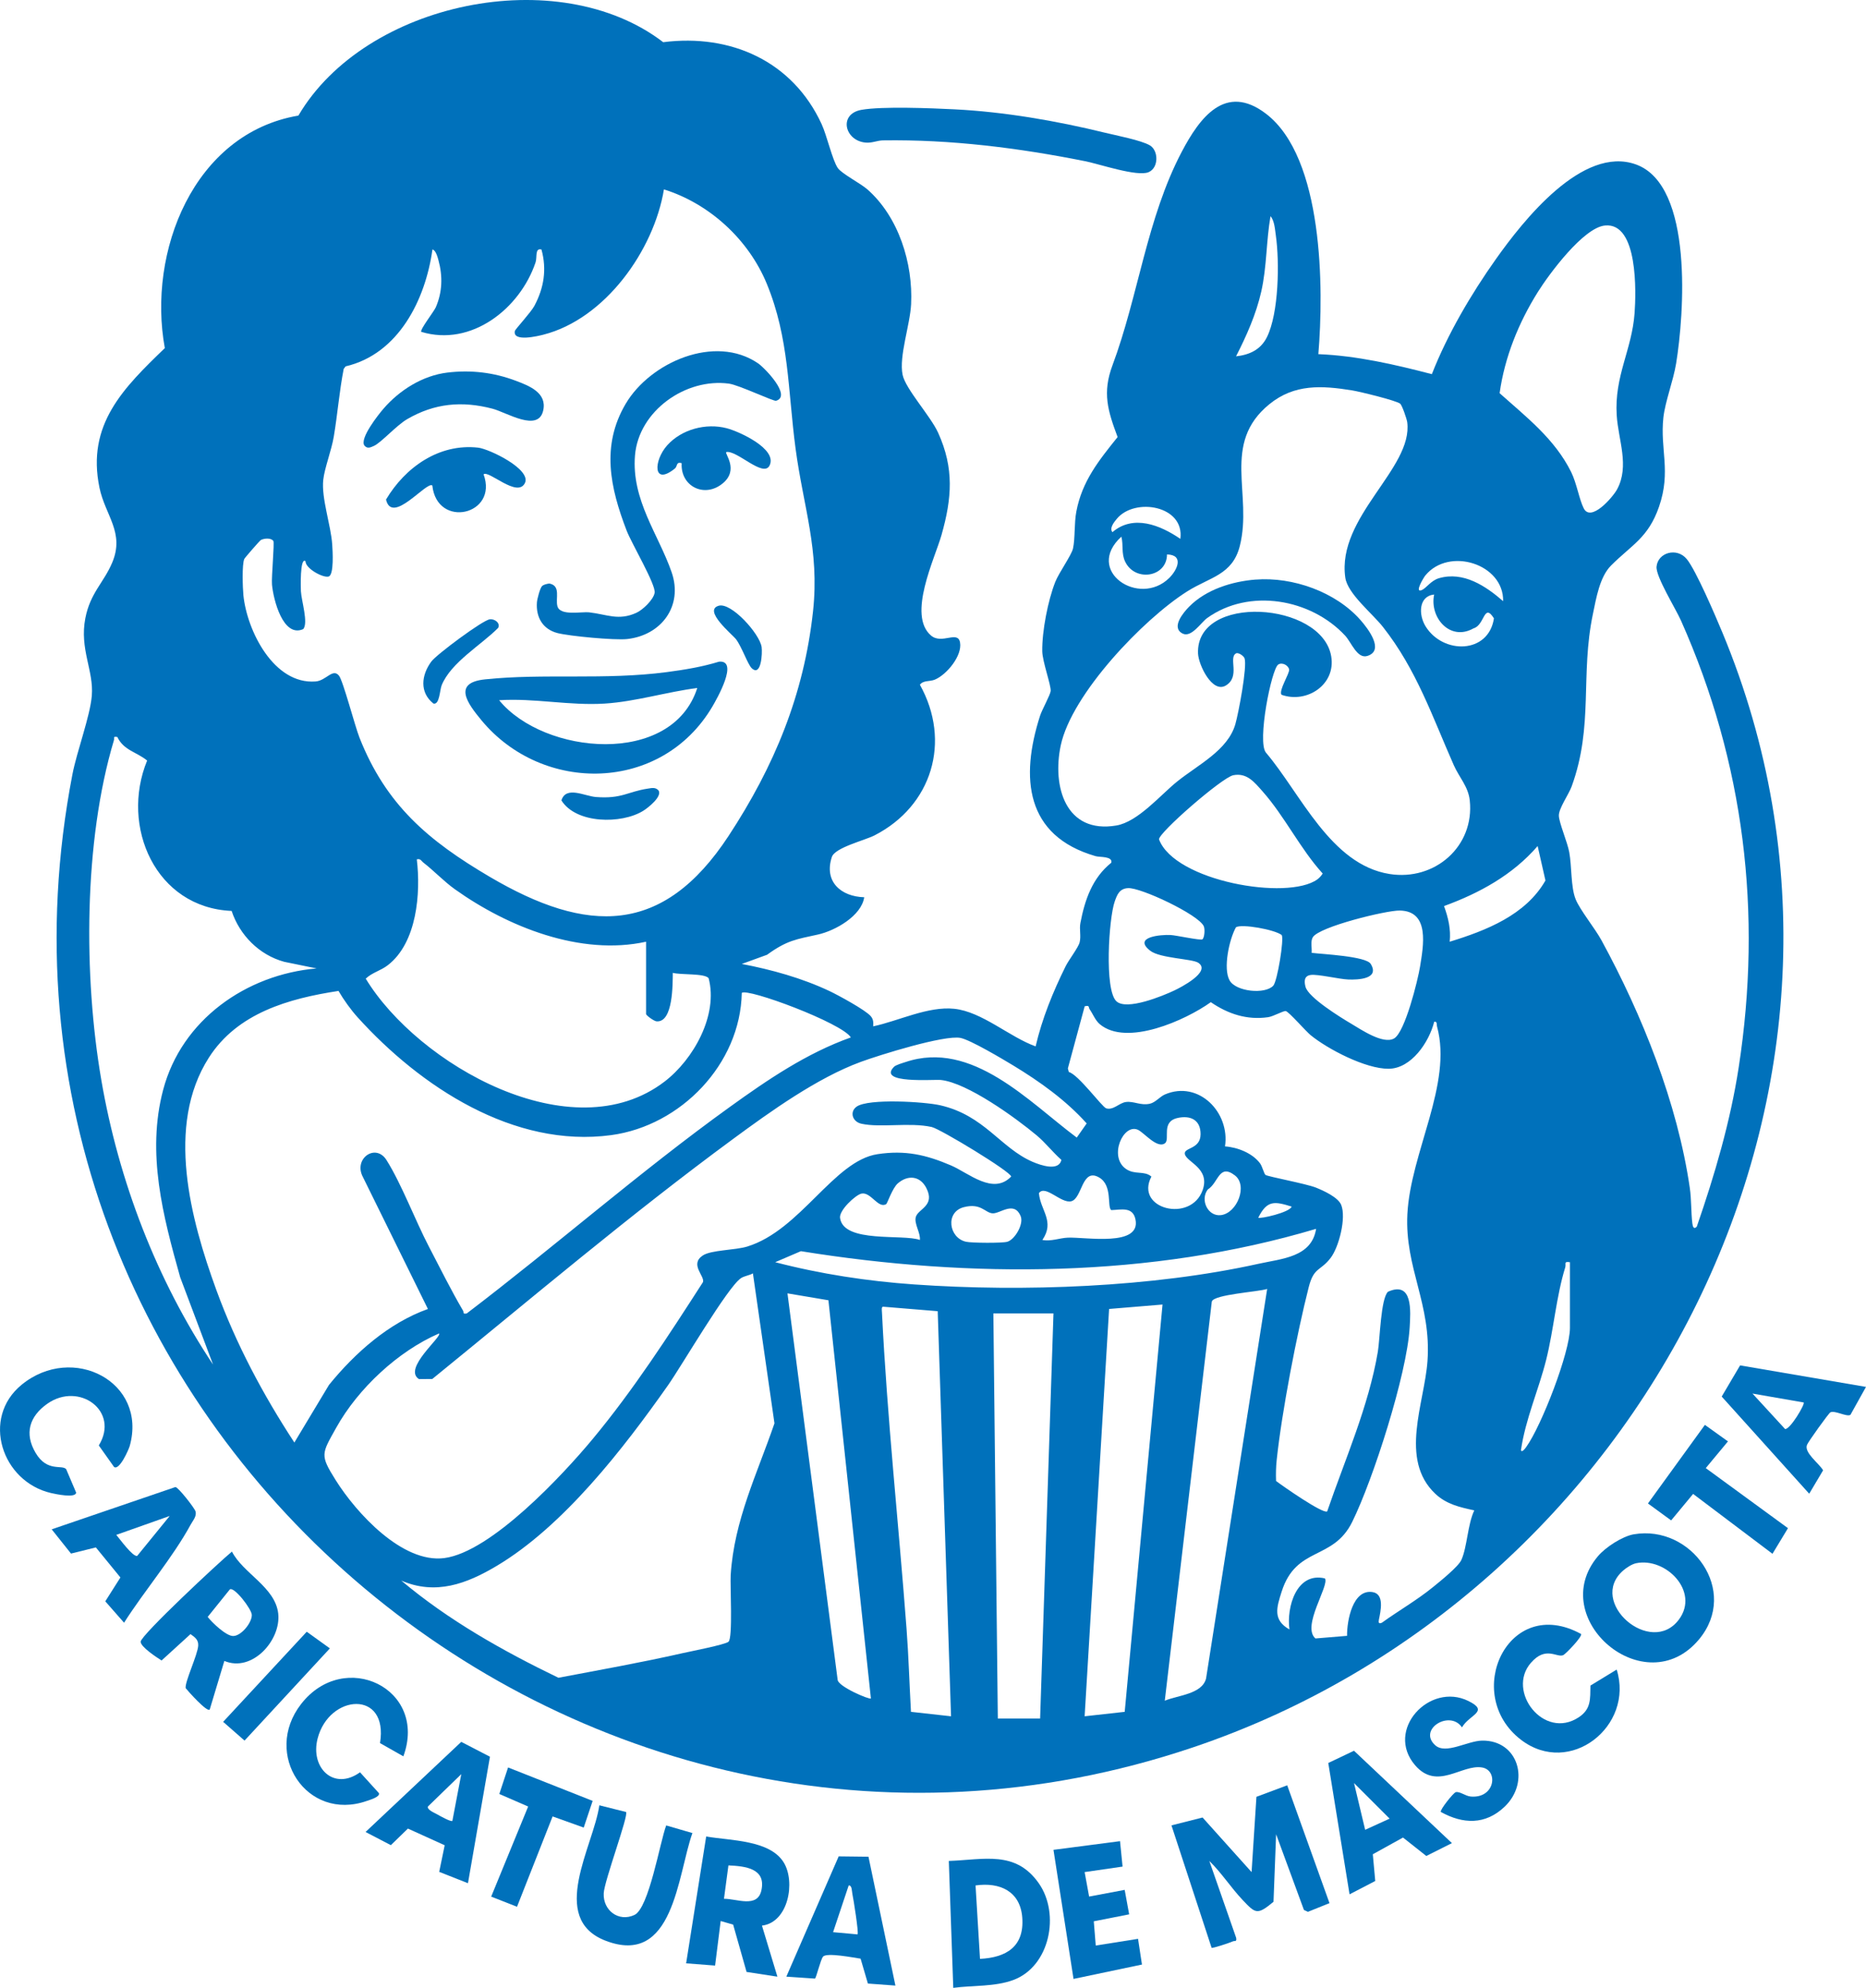 <?xml version="1.0" encoding="UTF-8"?>
<svg id="Layer_2" data-name="Layer 2" xmlns="http://www.w3.org/2000/svg" viewBox="0 0 838.21 893.12">
  <defs>
    <style>
      .cls-1 {
        fill: #0071bb;
      }
    </style>
  </defs>
  <g id="Layer_1-2" data-name="Layer 1">
    <g>
      <path class="cls-1" d="M388.21,403.12c-1.23,8.38-13.04,15.04-20.73,16.75-9.79,2.17-13.91,2.56-22.91,9.1l-11.35,4.13c13.39,2.56,26.99,6.33,39.35,12.16,3.78,1.78,16.44,8.64,18.63,11.37,1.18,1.46,1.13,2.75,1.02,4.5,11.44-2.42,24.6-9.1,36.39-7.89,12.49,1.27,24.92,12.73,36.59,16.89,2.93-12.59,7.8-24.49,13.49-36.02,1.37-2.78,5.68-8.34,6.28-10.72.71-2.85-.2-5.83.34-8.66,2-10.47,5.36-20.28,13.89-27.12.66-3-5.15-2.39-7.04-2.94-31.62-9.12-33.9-35.27-24.97-63.07.9-2.79,4.59-9.34,4.77-11.13.25-2.48-3.72-13.25-3.78-17.9-.13-8.94,2.54-22.75,5.85-31.13,1.62-4.09,7.32-12.05,7.97-15.03.99-4.51.49-11.28,1.48-16.52,2.58-13.72,10.12-23.01,18.55-33.52-4.44-11.86-6.91-19.89-2.31-32.23,11.67-31.29,15.39-66,31.1-95.9,8.03-15.27,19.57-31.13,37.88-17.12,25.85,19.78,25.96,78.65,23.5,108,17.27.7,34.38,4.66,50.99,8.99,6.98-17.85,17.63-35.97,28.79-51.72,12.12-17.09,38.87-51.22,62.93-42.49,25.98,9.43,21.56,67.73,18,89.42-1.28,7.82-4.94,17.16-5.72,24.28-1.57,14.33,3.56,24.08-1.95,40.05-4.85,14.03-12.28,17.14-21.56,26.44-5.12,5.13-6.68,14.76-8.16,21.84-5.74,27.49.41,50.15-9.55,77.45-1.31,3.58-5.85,9.9-5.73,13.14s3.83,11.82,4.67,16.39c1.18,6.47.65,15.61,2.87,21.13,1.93,4.79,8.66,13.03,11.59,18.41,18.31,33.56,34.18,73.25,39.69,111.31.76,5.24.53,10.91,1.14,15.88.17,1.4.62,2.95,2,1.48,8.08-23.39,15.07-47.1,18.84-71.67,10.65-69.32,2.47-136.82-25.97-200.69-2.38-5.34-11.34-19.73-10.95-24.15.56-6.36,9.1-8.82,13.55-3.45,4.17,5.03,13.07,25.93,16.01,32.99,84.56,203.29-35.27,432.72-237.95,500.99C258.51,878.5-23.17,636.65,32.53,347.93c2.01-10.41,7.93-26.04,8.71-35.32.95-11.36-5.61-20.95-2.9-34.88,2.2-11.33,8.26-15.93,12.06-24.94,5.7-13.52-3.12-21.17-5.71-33.64-5.9-28.42,10.76-44.81,29.35-62.75-7.92-43.15,12.91-96.47,60-104.47C164.03.87,250.77-17.2,297.91,18.96c30.35-3.88,58.13,8.52,71.16,36.8,2.37,5.13,4.85,16.23,7.27,19.73,1.77,2.57,10.19,6.86,13.35,9.65,13.99,12.37,20.48,33.16,19.58,51.52-.46,9.32-5.53,23.45-3.82,31.73,1.32,6.39,12.53,18.5,15.96,26.04,7.27,16.01,6.18,29.46,1.53,45.9-2.99,10.6-15.52,36.12-4.68,45.25,4.82,4.06,12.01-2.45,12.99,3.07,1.06,5.95-5.95,14.46-11.3,16.7-2.35.98-5.17.2-6.73,2.3,14.23,25.53,5.4,54.43-20.32,67.65-4.52,2.33-17.84,5.48-19.24,9.76-3.63,11.09,4.13,17.78,14.56,18.07ZM137.2,252.11c-2.52-1.84-2.1,12.26-2.03,13.55.25,4.37,3.4,14.21,1.05,16.99-9.09,4.04-13.45-13.33-14.04-20-.3-3.38,1.18-18.8.61-19.6-1.06-1.48-4.1-1.19-5.58-.45-.51.25-7.23,8.01-7.47,8.53-1.1,2.44-.72,13.14-.4,16.36,1.62,15.91,13.67,40.15,32.44,38.69,4.75-.37,7.66-6.07,10.48-2.62,1.84,2.25,7.17,22.67,9.2,27.81,11.96,30.32,30.96,46.34,58.46,62.54,43.95,25.9,77.95,26.48,107.33-18.29,20.51-31.25,33.89-63.42,37.97-101.03,2.98-27.46-4.38-46.95-7.86-73.12s-2.82-49.51-12.95-74.05c-8.17-19.79-25.69-35.93-46.17-42.32-4.51,27.34-26.4,58.23-54.22,65.29-2.12.54-13.89,3.46-12.74-1.71.15-.7,7.25-8.39,8.77-11.26,4.29-8.09,5.64-16.35,3.18-25.31-3.06-.78-1.85,3.4-2.67,5.82-7,20.77-28.88,38.01-51.32,31.17-.78-.85,5.68-9.12,6.5-10.99,2.99-6.87,3.18-14,1.21-21.21-.33-1.21-1.22-4.61-2.7-4.79-3.12,22.52-15.24,46.97-39,52.5l-.86,1.14c-1.98,10.1-2.75,20.38-4.47,30.53-1.03,6.07-4.15,14.13-4.71,19.29-.9,8.27,3.42,20.31,4.02,29.04.19,2.87.88,13.69-1.61,14.42s-10.49-3.61-10.39-6.93ZM555.22,160.1c6.09-.67,11.09-3,13.88-8.61,5.36-10.8,5.71-33.79,4-45.75-.39-2.7-.6-6.53-2.38-8.62-1.96,11.21-1.63,22.66-4.15,33.84-2.29,10.18-6.63,19.91-11.34,29.15ZM720.95,101.32c-9.67.95-25.06,21.75-30.15,29.88-8.64,13.8-14.9,29.24-17.17,45.46,12.02,10.74,24.77,20.56,32.13,35.41,2.49,5.03,3.64,12.37,5.66,16.34,3.24,6.34,13.07-4.99,15-8.59,5.65-10.54.51-22.13-.19-33.22-1.12-17.71,6.83-29.33,8.03-45.95.65-9.05,1.68-40.8-13.3-39.33ZM628.96,181.37c-1.79-1.43-18.23-5.43-21.54-5.96-13.63-2.2-25.94-2.99-37.22,6.2-21.71,17.68-7.4,40.45-13.28,63.72-3.3,13.03-13.44,13.94-23.62,20.38-19.71,12.45-51.91,46.11-56.81,69.19-3.92,18.46,2.18,39.87,24.99,35.99,9.72-1.66,19.78-13.7,27.27-19.73,9.38-7.57,22.8-14.02,26.18-25.82,1.39-4.86,5.39-25.78,4.13-29.55-.38-1.12-2.82-2.8-3.86-2.22-3.52,1.96,2.13,10.52-4.63,14.46-6.05,3.52-12.19-9.3-12.41-14.38-1.17-27,55.63-23.4,59.82,1.22,2.17,12.76-10.98,21.34-22.32,17.29-1.41-1.89,3.73-9.61,3.41-11.39s-3.05-3.37-4.88-2.2c-3.05,1.95-9.59,34.86-5.51,39.6,15.61,18.37,28.99,50.29,55.49,54.51,20.33,3.24,38.26-12.4,36.05-33.06-.67-6.25-4.76-10.36-7.17-15.82-9.68-21.9-16.74-42.96-31.85-62.15-4.79-6.08-15.85-14.89-16.89-22.11-3.93-27.35,30.51-49.14,27.82-69.83-.19-1.48-2.31-7.64-3.17-8.33ZM530.21,242.11c2.03-14.93-20.42-18.75-28.52-9.03-1.26,1.52-3.47,4.24-1.98,6.02,9.39-8.08,21.5-3.16,30.49,3ZM524.22,249.11c-.06,10.25-14.32,12.49-18.78,3.28-1.81-3.74-.74-7.48-1.72-11.27-16.8,15.34,8,31.94,21.53,18.53,3.68-3.65,6.66-10.35-1.03-10.54ZM675.21,270.11c.33-16.81-24.41-24.52-34.99-11.5-.62.76-5.1,8.05-1.51,6.49,1.95-.84,4.08-4.27,7.69-5.32,10.97-3.18,21,3.52,28.82,10.33ZM644.22,267.12c-7.02.72-7.08,9.1-3.83,14.32,7.84,12.62,28.27,12.45,30.69-3.62-4.6-7.22-4.08,3.06-9.16,4.49-10.58,5.99-19.86-4.89-17.7-15.19ZM104.06,409.27c-34.14-1.43-50.14-37.89-37.97-67.56-4.72-3.89-10.45-4.49-13.39-10.59-2.18-.32-1.18.33-1.52,1.45-13.64,45.49-13.67,106.16-5.66,152.73,7.79,45.28,24.79,89.65,50.19,127.81l-14.77-39.23c-7.72-27.48-15.18-55.72-7.66-84.19,8.3-31.46,37.28-51.84,68.92-54.58l-14.51-2.97c-11.23-3.06-20.04-11.98-23.64-22.86ZM553.96,348.32c-5.03,1-33.75,26.01-33.32,28.83,7.11,18.77,57.69,27.6,71.09,17.97.96-.69,1.81-1.64,2.42-2.66-10-10.95-17.09-25.71-26.95-36.83-3.64-4.1-7.04-8.55-13.23-7.32ZM651.22,423.11c16.33-5.02,34.13-11.96,43-27.51l-3.51-15.47c-11.22,12.98-26.09,21.13-42.05,26.96,1.89,5.2,3.13,10.4,2.55,16.02ZM290.22,423.11c-29.4,6.47-62.19-6.66-85.91-23.59-4.93-3.52-9.48-8.38-14.08-11.92-1-.77-1.27-1.94-3-1.49,1.82,15.19.08,37.39-12.98,47.52-3.27,2.54-7.04,3.29-9.96,6.07,23.44,38.6,92.69,78.11,134.26,46.23,12.99-9.96,24.15-29.89,19.77-46.43-1.79-2.28-12.54-1.41-16.09-2.41-.09,4.6.27,22.51-7.35,21.79-1.1-.1-4.66-2.66-4.66-3.29v-32.5ZM540.12,422.03c.91-.64,1.25-4.47.62-5.88-2.32-5.21-28.31-17.46-34.03-17.12-3.84.22-4.89,2.89-6,6.08-2.62,7.48-4.71,39.58.77,44.75,4.59,4.32,20.87-2.4,26.1-4.88,2.5-1.18,16.73-8.39,10.69-12.41-2.74-1.83-17.17-1.97-21.58-5.41-8.03-6.26,4.88-7.27,9.08-7.07,2.52.12,13.51,2.55,14.36,1.95ZM589.21,428.11c4.72.6,24.4,1.49,26.52,4.97,4.19,6.88-5.86,7.15-10.01,7.01s-13.78-2.5-16.98-2.04c-2.95.43-2.95,2.83-2.31,5.3,1.26,4.85,15.72,13.75,20.47,16.56,4.47,2.64,14.36,9.43,19.3,6.68s10.73-26.35,11.69-32.3c1.46-9.14,4.56-25.01-9.17-25.19-6.05-.08-36.17,7.27-39.01,12.01-1.12,1.86-.33,4.86-.51,7ZM571.96,442.86c1.81-1.95,4.92-20.91,3.79-22.76-3.21-2.46-17.89-5.09-20.55-3.5-3.02,5.4-5.89,18.53-2.86,23.9,2.85,5.06,15.9,6.37,19.63,2.36ZM152.06,445.22c-22.35,3.4-45.45,9.93-58.25,29.99-19.55,30.6-8.17,72.75,3.39,104.43,8.84,24.22,20.95,46.96,35.03,68.48l15.57-25.91c11.72-14.41,26.82-27.8,44.42-34.09l-29.53-59.96c-3.52-7.94,6.16-14.51,10.93-6.94,6.72,10.66,12.91,27.13,19.07,38.93,4.96,9.51,9.88,19.47,15.3,28.7.48.82-.3,1.67,1.69,1.26,39.65-30.18,77.81-63.72,118.21-92.8,16.94-12.2,34.47-24.14,54.31-31.2-3.82-6.43-46.64-22.39-48.99-19.99-.64,31.94-27.34,59.63-58.62,63.88-43.82,5.96-85.82-21.84-113.89-52.87-3.09-3.41-6.31-7.91-8.64-11.91ZM644.23,459.12c-2.26,9-10.2,21.03-20.51,21.07s-27.22-8.77-34.98-15.1c-2.18-1.78-9.81-10.56-11.17-10.82-1.08-.2-5.55,2.41-7.94,2.75-9.52,1.37-18.03-1.48-25.73-6.75-11.31,8.1-37.82,20.08-49.91,9.86-1.98-1.68-3.12-4.67-4.54-6.71-.6-.85.18-1.87-2.21-1.3l-7.56,27.93.44,1.6c4.31,1.13,14.96,15.8,16.81,16.33,3.24.94,5.83-2.49,8.89-2.86,3.57-.43,6.56,1.69,10.69.78,2.51-.55,4.55-3.23,6.82-4.19,15.13-6.44,29.27,8.12,26.94,23.36,5.63.38,12.43,3.06,15.8,7.7.95,1.31,1.76,4.66,2.39,5.11,1.09.78,18.33,3.95,22.75,5.74,3.38,1.37,9.87,4.31,11.26,7.74,2.33,5.76-1,18.89-4.72,23.77-4.65,6.1-7.54,4.05-9.86,13.14-5.36,21.04-12.12,56.17-14.39,77.61-.34,3.18-.41,6.33-.29,9.52,2.89,2.21,21.12,14.95,22.96,13.66,8.06-23.49,18.59-47.12,22.76-71.75.95-5.64,1.3-23.87,4.55-26.94,11.22-5.01,10.19,8.67,9.73,16.22-1.27,20.9-16.35,68.04-25.8,87.2-8.67,17.56-25.15,10.74-31.69,31.31-2.27,7.14-4.1,12.73,3.5,17-1.4-9.94,3.13-25.97,15.94-22.93,2.12,3.2-10.63,21.55-4.26,26.98l14.2-1.18c-.08-6.86,2.54-21.02,11.42-19.66,5.49.84,3.66,8.54,2.87,12.47-.26,1.32-.01,1.87,1.33,1.31,7.58-5.46,15.72-10.1,22.99-16.02,3.03-2.47,11.38-9.15,12.76-12.24,2.59-5.79,2.79-15.97,5.78-22.22-6.52-1.42-12.53-2.75-17.54-7.49-16.3-15.44-4.84-40.71-3.49-59.54,1.85-25.67-10.24-41.82-9.03-66.03,1.39-27.68,20.37-58.5,13.34-84.28-.28-1.03.18-2.47-1.29-2.18ZM401.5,479.38c.92-.94,3.86-1.73,5.28-2.21,29.88-10.05,55.35,17.86,76.9,33.94l4.46-6.36c-9.33-10.42-21.07-18.81-33.01-26.05-4.7-2.85-19.13-11.44-23.64-12.36-7.21-1.46-36.53,7.71-44.8,10.75-19.56,7.17-40.55,22.25-57.37,34.63-46.32,34.08-90.55,71.59-135.14,107.85l-5.97.05c-7.43-4.68,10.5-19.07,9-20.5-18.46,7.99-36.4,24.79-46.17,42.32-6.6,11.85-7.41,12.16-.24,23.59,9.16,14.61,29.93,37.51,48.83,35,21.04-2.79,53.19-37.34,66.56-53.44,18.38-22.14,34.02-46.37,49.58-70.53.95-2.72-6.13-7.95-.08-11.98,3.75-2.5,14.51-2.34,19.98-4.02,23.97-7.38,38.85-38.51,58.5-41.5,12.44-1.89,21.78.25,33.04,5.07,7.91,3.39,18.88,13.45,27,4.99,0-2.11-31.81-21.4-35.71-22.27-9.96-2.2-22.78.44-31.54-1.46-4.14-.9-5.4-5.41-2.14-7.7,5.3-3.73,30.51-2.19,37.45-.61,19.93,4.52,27.08,19.15,41.58,25.42,3.55,1.54,11.84,4.41,12.92-.89-3.83-3.37-7.18-7.72-11.06-10.97-9.49-7.93-31.18-23.67-43.09-24.91-3.19-.33-28.57,1.84-21.09-5.86ZM528.93,502.32c-7.54,1.67-3.19,9.58-5.65,11.36-3.49,2.54-9.38-4.81-12.11-6.06-6.58-3.01-13.25,11.97-5.48,17.51,4.05,2.89,8.28.69,11.52,3.5-7.66,14.6,17.83,21,23.04,6.02,3.4-9.79-7.18-12.42-8.01-16.11-.68-3.03,7.03-2.04,7.06-8.93.03-6.4-4.44-8.61-10.38-7.3ZM542.54,534.42c-3.58,4.68.05,12.25,5.9,11.53,7.3-.9,12.16-13.32,6.29-17.84-7.19-5.53-7.37,3.35-12.19,6.31ZM468.22,557.1c3.96.75,7.74-.88,11.46-1.03,8.04-.32,32.95,4.26,30.37-8.22-1.22-5.87-6.51-4.29-10.87-4.16-1.97-1.41.69-11.05-5.4-14.63-7.88-4.62-7.56,9.29-12.51,10.64-4.57,1.24-11.69-7.64-14.59-3.63.71,7.86,7.27,12.65,1.56,21.03ZM413.21,557.11c.34-3.18-2.65-7.29-1.84-10.28,1.01-3.75,8.91-4.99,4.72-13.1-2.82-5.46-8.27-5.95-12.79-2.05-2.39,2.06-4.74,9.02-5.19,9.3-3.62,2.27-6.91-5.59-11.14-4.7-2.64.56-10.33,7.67-9.59,11.1,1.77,11.26,28.21,6.97,35.83,9.72ZM580.22,542.12c-7.69-2.41-11.07-2.95-15,4.98.85.64,14.15-2.36,15-4.98ZM432.96,542.37c-8.44,2.17-6.8,13.8.97,15.54,2.56.57,16.28.68,18.58,0,3.33-.97,7.47-7.91,5.97-11.5-2.98-7.13-9.33-.95-12.7-1.27s-5.17-4.73-12.82-2.77ZM348.22,567.1c20.36,5.31,41.47,8.53,62.5,10,48.77,3.41,106.89,1.31,154.68-9.3,10.51-2.33,23.8-2.94,25.8-15.69-74.15,22.12-155.34,22.31-231.44,10.04l-11.54,4.95ZM705.22,567.11c-2.94-.48-1.62.7-2.12,2.33-4.02,12.99-5.19,28.05-8.55,41.49-3.43,13.68-9.32,26.65-11.34,40.66.45,1.31,2.15-1.15,2.44-1.56,6.75-9.41,19.57-42.35,19.57-53.43v-29.5ZM180.22,710.12c21.24,17.88,45.67,31.63,70.62,43.69,18.53-3.52,37.18-6.83,55.57-11.01,3.51-.8,19.2-3.82,20.83-5.17,2.01-1.68.69-25.19.99-30.01,1.55-24.57,11.84-45.34,19.66-68.13l-9.68-67.37c-1.63.93-3.84,1.15-5.35,2.14-5.99,3.92-26.6,39.33-32.82,48.18-19.97,28.38-46.88,63.2-76.9,81.1-13.54,8.07-27.44,13.29-42.92,6.59ZM569.21,579.12c-3.95,1.31-23.82,2.44-24.86,5.63l-21.13,179.36c5.92-2.45,16.7-2.92,18.54-9.94l27.45-175.04ZM372.13,584.2l-18.4-3.1,22.52,173.48c-.1,3.09,14.37,9.19,14.96,8.53l-19.08-178.91ZM522.21,586.12l-24,1.99-10.99,183.01,18-2,16.99-183ZM421.22,589.11l-24.49-2.01c-.88-.05-.59,1.62-.55,2.54,2.31,47.28,7.46,94.77,11.03,141.99.94,12.45,1.3,25.03,2,37.49l18,2-5.99-182.01ZM473.22,590.11h-27l2,182h19l6-182Z"/>
      <path class="cls-1" d="M578.21,802.11l19,52.96-9.69,3.9-1.79-.84-12.5-34.01-1.17,30.34c-7.35,6.1-8.06,5.31-13.87-.81-5.16-5.44-9.53-12.28-14.96-17.53l12.05,34.52c.34,1.99-.62,1.21-1.46,1.6-1.35.62-9.13,3.21-9.57,2.89l-18.03-55,13.97-3.54,22.02,24.53,2.18-33.83,13.82-5.16Z"/>
      <path class="cls-1" d="M386.96,49.35c9.24-1.65,31.56-.74,41.75-.23,22.33,1.11,45.85,5.17,67.52,10.48,4.99,1.22,16.4,3.41,20.29,5.71,3.93,2.31,4.05,10.08-.56,12.04-5.12,2.17-21.94-3.61-28.55-4.93-29.81-5.96-60.21-9.8-90.73-9.35-2.7.04-4.92,1.26-7.83,1-9.45-.84-12.32-12.85-1.89-14.72Z"/>
      <path class="cls-1" d="M733.95,689.35c25.72-4.42,47.49,25.34,29.24,47.23-24.19,29.02-69.02-9.38-45.39-37.39,3.41-4.04,10.97-8.96,16.15-9.85ZM734.94,702.35c-1.86.39-4.3,1.97-5.76,3.24-16.33,14.13,12.42,39.05,25.02,22.02,9.33-12.61-5.92-28.03-19.27-25.26Z"/>
      <path class="cls-1" d="M94.21,768.11c-1.23,1.28-9.68-8.2-10.8-9.63-.51-2.64,5.43-15.05,5.63-19.15.13-2.65-1.55-3.75-3.47-5.13l-12.99,11.85c-2.22-1.41-9.4-6.1-9.4-8.43,0-2.88,35.86-36.32,41.01-40.5,4.98,9.8,19.38,15.89,20.78,27.78s-11.62,26.67-24.19,21.35l-6.58,21.86ZM103.24,714.12l-9.95,12.36c2.02,2.56,8.23,8.56,11.42,8.57,3.63.02,8.48-5.97,8.4-9.47-.06-2.63-7.94-12.84-9.88-11.46Z"/>
      <path class="cls-1" d="M342.27,865.16l6.94,22.95-13.85-2.13-6.03-21.26-5.6-1.62-2.51,20.02-13.01-1.01,9.01-56.99c10.76,1.91,28.53,1.46,34.83,11.67,5.37,8.71,2.12,26.95-9.78,28.38ZM325.21,853.11c5.64-.07,14.99,4.3,16.79-3.71,2.24-9.97-7.23-10.94-14.79-11.29l-2,15Z"/>
      <path class="cls-1" d="M428.21,893.12l-2-57.01c15.74-.53,29.98-4.89,40.44,10.07,9.61,13.74,5,37.31-11.46,43.42-8.37,3.1-18.18,2.35-26.98,3.53ZM440.22,880.11c11.86-.59,19.92-5.54,18.99-18.47-.86-11.89-10.03-16.09-20.99-14.52l2,32.99Z"/>
      <path class="cls-1" d="M838.21,623.12l-6.99,12.56c-1.68,1.06-7.01-2.14-9.01-1.12-.8.41-9.99,13.26-10.51,14.61-1.39,3.52,5.43,8.3,7.24,11.43l-6.24,10.52-39.31-43.65,8.26-14.01,56.56,9.67ZM810.21,630.12l-22.99-4,14.63,15.92c2.22.39,9.13-11.27,8.36-11.93Z"/>
      <path class="cls-1" d="M51.24,659.11l-6.86-9.68c9.51-15.45-8.85-28.74-23.09-18.76-8.07,5.66-10.47,13.39-5.27,22.14s11.87,5.1,13.71,7.29l4.47,10.51c-.17,2.64-9.24.66-11.2.22-22.21-5.08-31.62-33.7-13.25-48.7,22.9-18.69,56.56-1.25,48.53,27.53-.45,1.61-4.64,11.14-7.03,9.44Z"/>
      <path class="cls-1" d="M43.05,695.25l-11.16,2.76-8.67-10.89,55.57-19c1.26.04,8.61,9.42,9.04,10.95.62,2.19-1.2,4.12-2.19,5.95-8.04,14.79-20.78,29.7-29.91,44.06l-8.43-9.61,6.79-10.72-11.02-13.5ZM76.22,681.12l-23.99,8.49c1.48,1.71,7.34,9.89,9.39,9.46l14.61-17.95Z"/>
      <path class="cls-1" d="M710.21,734.13c.78,1.07-6.97,9.09-8.02,9.53-2.93,1.22-7.79-4.27-14.5,3.43-11.13,12.76,5.81,34.84,21.48,24.48,5.6-3.7,5.13-8.18,5.26-14.25l11.79-7.19c7.93,25.41-21.04,48.4-43.02,31.52-26.58-20.42-5.78-65.49,27.02-47.51Z"/>
      <path class="cls-1" d="M652.21,828.1l-11.51,5.78-10.47-8.28-13.56,7.51,1.09,12.01-11.54,5.99-9.56-59.01,11.55-5.5,43.99,41.5ZM624.22,817.1l-15.99-15.98,5,21,10.99-5.02Z"/>
      <path class="cls-1" d="M281.22,814.12c1.28,1.4-9.78,30.94-10.03,36.54-.35,7.72,6.75,13.01,13.8,9.72,6.53-3.05,11.45-32.73,14.27-40.22l11.77,3.42c-6.71,18.85-8.34,60.29-39.11,48.33-25.74-10-5.24-42.58-2.7-60.8l12,3.01Z"/>
      <path class="cls-1" d="M220.09,789.28l-9.88,56.84-12.92-5.1,2.47-11.95-16.52-7.5-7.67,7.45-11.36-5.92,42.99-40.49,12.88,6.67ZM203.21,818.11l4-21-14.97,14.53c-.58,1.5,3.16,2.94,4.31,3.63.99.59,6.13,3.43,6.66,2.83Z"/>
      <path class="cls-1" d="M181.2,789.11l-10.5-5.95c3.95-24.01-22.81-22.16-28.02-2.08-3.43,13.22,7.31,23.67,19.04,15.2l8.48,9.35c.7,1.7-4.17,3.08-5.46,3.53-26.97,9.43-46.94-21.04-29.51-43.52,19.45-25.08,57.08-6.94,45.96,23.48Z"/>
      <path class="cls-1" d="M390.12,834.22l12.1,57.89-12.36-.91-3.28-11.18c-3.14-.46-15.26-2.86-16.87-.91-1.16,1.41-3,9.45-3.63,9.86l-12.86-.87,23.52-54.05,13.38.16ZM385.21,869.11c.6-.71-1.82-15.85-2.32-18.18-.25-1.15-.13-3.98-1.66-3.81l-7.01,20.99,10.99,1Z"/>
      <path class="cls-1" d="M675.86,811.76c-8.65,8.23-18.68,7.85-28.64,2.34-.58-.8,5.62-8.6,6.69-8.88,1.81-.47,4.31,1.75,6.81,1.96,10.93.89,12.44-11.9,4.94-13.08-9.15-1.44-20.08,10.5-29.97-.96-13.69-15.86,6.45-37.51,23.9-28.9,9.64,4.76.46,6.06-2.87,11.86-5.43-8.04-19.94.89-12.02,8.03,4.72,4.26,14.46-1.96,21-2.08,16.37-.31,21.85,18.59,10.16,29.71Z"/>
      <polygon class="cls-1" points="503.12 827.22 504.26 838.65 487.22 841.12 489.23 852.12 505.21 849.11 507.22 860.1 491.33 863.23 492.21 874.12 511.21 871.11 512.97 882.66 482.23 889.12 473.22 831.12 503.12 827.22"/>
      <polygon class="cls-1" points="796.2 698.11 760.55 671.21 750.68 683.11 740.26 675.5 765.84 640.19 776.2 647.61 766.23 659.61 803.16 686.6 796.2 698.11"/>
      <polygon class="cls-1" points="266.22 809.13 262.21 821.12 248.23 816.11 232.24 856.7 220.64 852.14 237.25 811.66 224.29 806.03 228.23 794.11 266.22 809.13"/>
      <polygon class="cls-1" points="137.79 733.13 148.18 740.61 109.85 782.04 100.24 773.61 137.79 733.13"/>
      <path class="cls-1" d="M322.99,297.29c9.09-.84-1.06,16.87-2.97,20.13-22.77,38.72-76.24,39.48-103.78,6.16-6.32-7.64-13.04-16.8,1.6-18.34,26.47-2.79,53.68.42,81.73-3.27,7.88-1.04,15.8-2.34,23.42-4.68ZM313.21,309.12c-13.79,1.75-27.59,6.1-41.5,6.99-15.89,1.02-31.72-2.53-47.49-1.5,20.1,24.6,77.68,29.89,88.99-5.49Z"/>
      <path class="cls-1" d="M243.46,263.36c.75-.76,2.22-1.03,3.28-1.19,5.37,1.01,2.66,6.71,3.67,10.25,1.26,4.41,10.67,2.31,14.29,2.71,7.91.89,13.14,3.89,21.21.18,2.84-1.31,7.57-5.8,8.15-8.93.68-3.62-10.35-22.17-12.59-28.02-7.38-19.23-11.53-38.08-.42-56.92,11.01-18.68,40.16-31.45,59.51-18.17,3,2.06,15.2,14.68,8.06,16.79-1.15.34-16.68-7.08-21.15-7.69-19.47-2.65-40.59,12.27-42.23,32.25-1.64,20.08,10.6,35.52,16.47,52.51,5.22,15.14-4.63,28.29-19.98,29.99-5.53.61-25.84-1.28-31.32-2.69-6.62-1.71-9.71-7.12-9.22-13.79.11-1.52,1.37-6.35,2.27-7.27Z"/>
      <path class="cls-1" d="M201,167.39c10.6-1.27,20.82-.05,30.74,3.7,6.02,2.27,14.02,5.38,12.28,13.3-2.21,10.04-16.39.91-22.81-.77-13.66-3.57-26.02-2.45-38.29,4.69-4.88,2.84-11.73,10.61-14.97,12.04-1.56.69-2.92,1.42-4.28-.2-2.18-3.19,6.33-13.91,8.58-16.51,7.2-8.34,17.57-14.91,28.75-16.25Z"/>
      <path class="cls-1" d="M217.22,213.12c6.75,18.3-20.92,24.64-23.02,5-2.63-2-18.07,17.91-20.8,6.33,8.58-14.43,23.72-25.27,41.32-23.33,5.11.56,24.2,9.82,21.04,15.98-3.44,6.72-16.25-6.01-18.54-3.98Z"/>
      <path class="cls-1" d="M326.22,203.12c-.77.73,5.78,7.91-1.5,14-8.21,6.88-19.12,1.41-18.51-9.01-2.62-.78-1.81,1.4-3.05,2.4-10,8.05-9.6-3.55-3.46-10.42,6.51-7.27,17.5-10.1,26.73-7.69,5.62,1.47,22.84,9.29,19.29,16.7-2.76,5.76-14.67-6.95-19.49-5.99Z"/>
      <path class="cls-1" d="M290.97,354.33c1.71-.26,3.4-.73,4.79.75,1.95,2.74-4.77,7.95-6.85,9.23-9.76,6.03-30.11,5.86-36.72-4.69,2.06-6.68,10.43-1.91,15.54-1.52,11.61.89,14.22-2.41,23.23-3.77Z"/>
      <path class="cls-1" d="M219.96,278.26c2.21-.31,4.92,1.65,3.81,3.85-7.6,7.69-21.17,15.48-25.35,25.72-.91,2.22-.92,8.88-3.69,8.29-6.4-5.02-5.45-12.88-.95-18.93,2.35-3.15,22.93-18.47,26.18-18.92Z"/>
      <path class="cls-1" d="M322.82,272.16c5.63-1.66,18.43,12.58,19.3,18.54.4,2.77-.17,13.56-4.45,9.52-1.74-1.65-4.47-9.61-7.05-13.01-1.62-2.13-14.94-12.94-7.81-15.04Z"/>
      <path class="cls-1" d="M564.01,260.41c16.68-1.31,35.99,5.5,47.17,18.23,3.27,3.72,10.91,13.6,3.05,16.07-4.58,1.44-7.16-6.07-10-9.13-15.38-16.56-43.06-21.46-61.95-7.91-2.83,2.03-7.11,8.98-11.06,6.98-5.34-2.71.36-9.45,2.95-12.08,7.59-7.7,19.23-11.33,29.83-12.17Z"/>
    </g>
  </g>
</svg>
